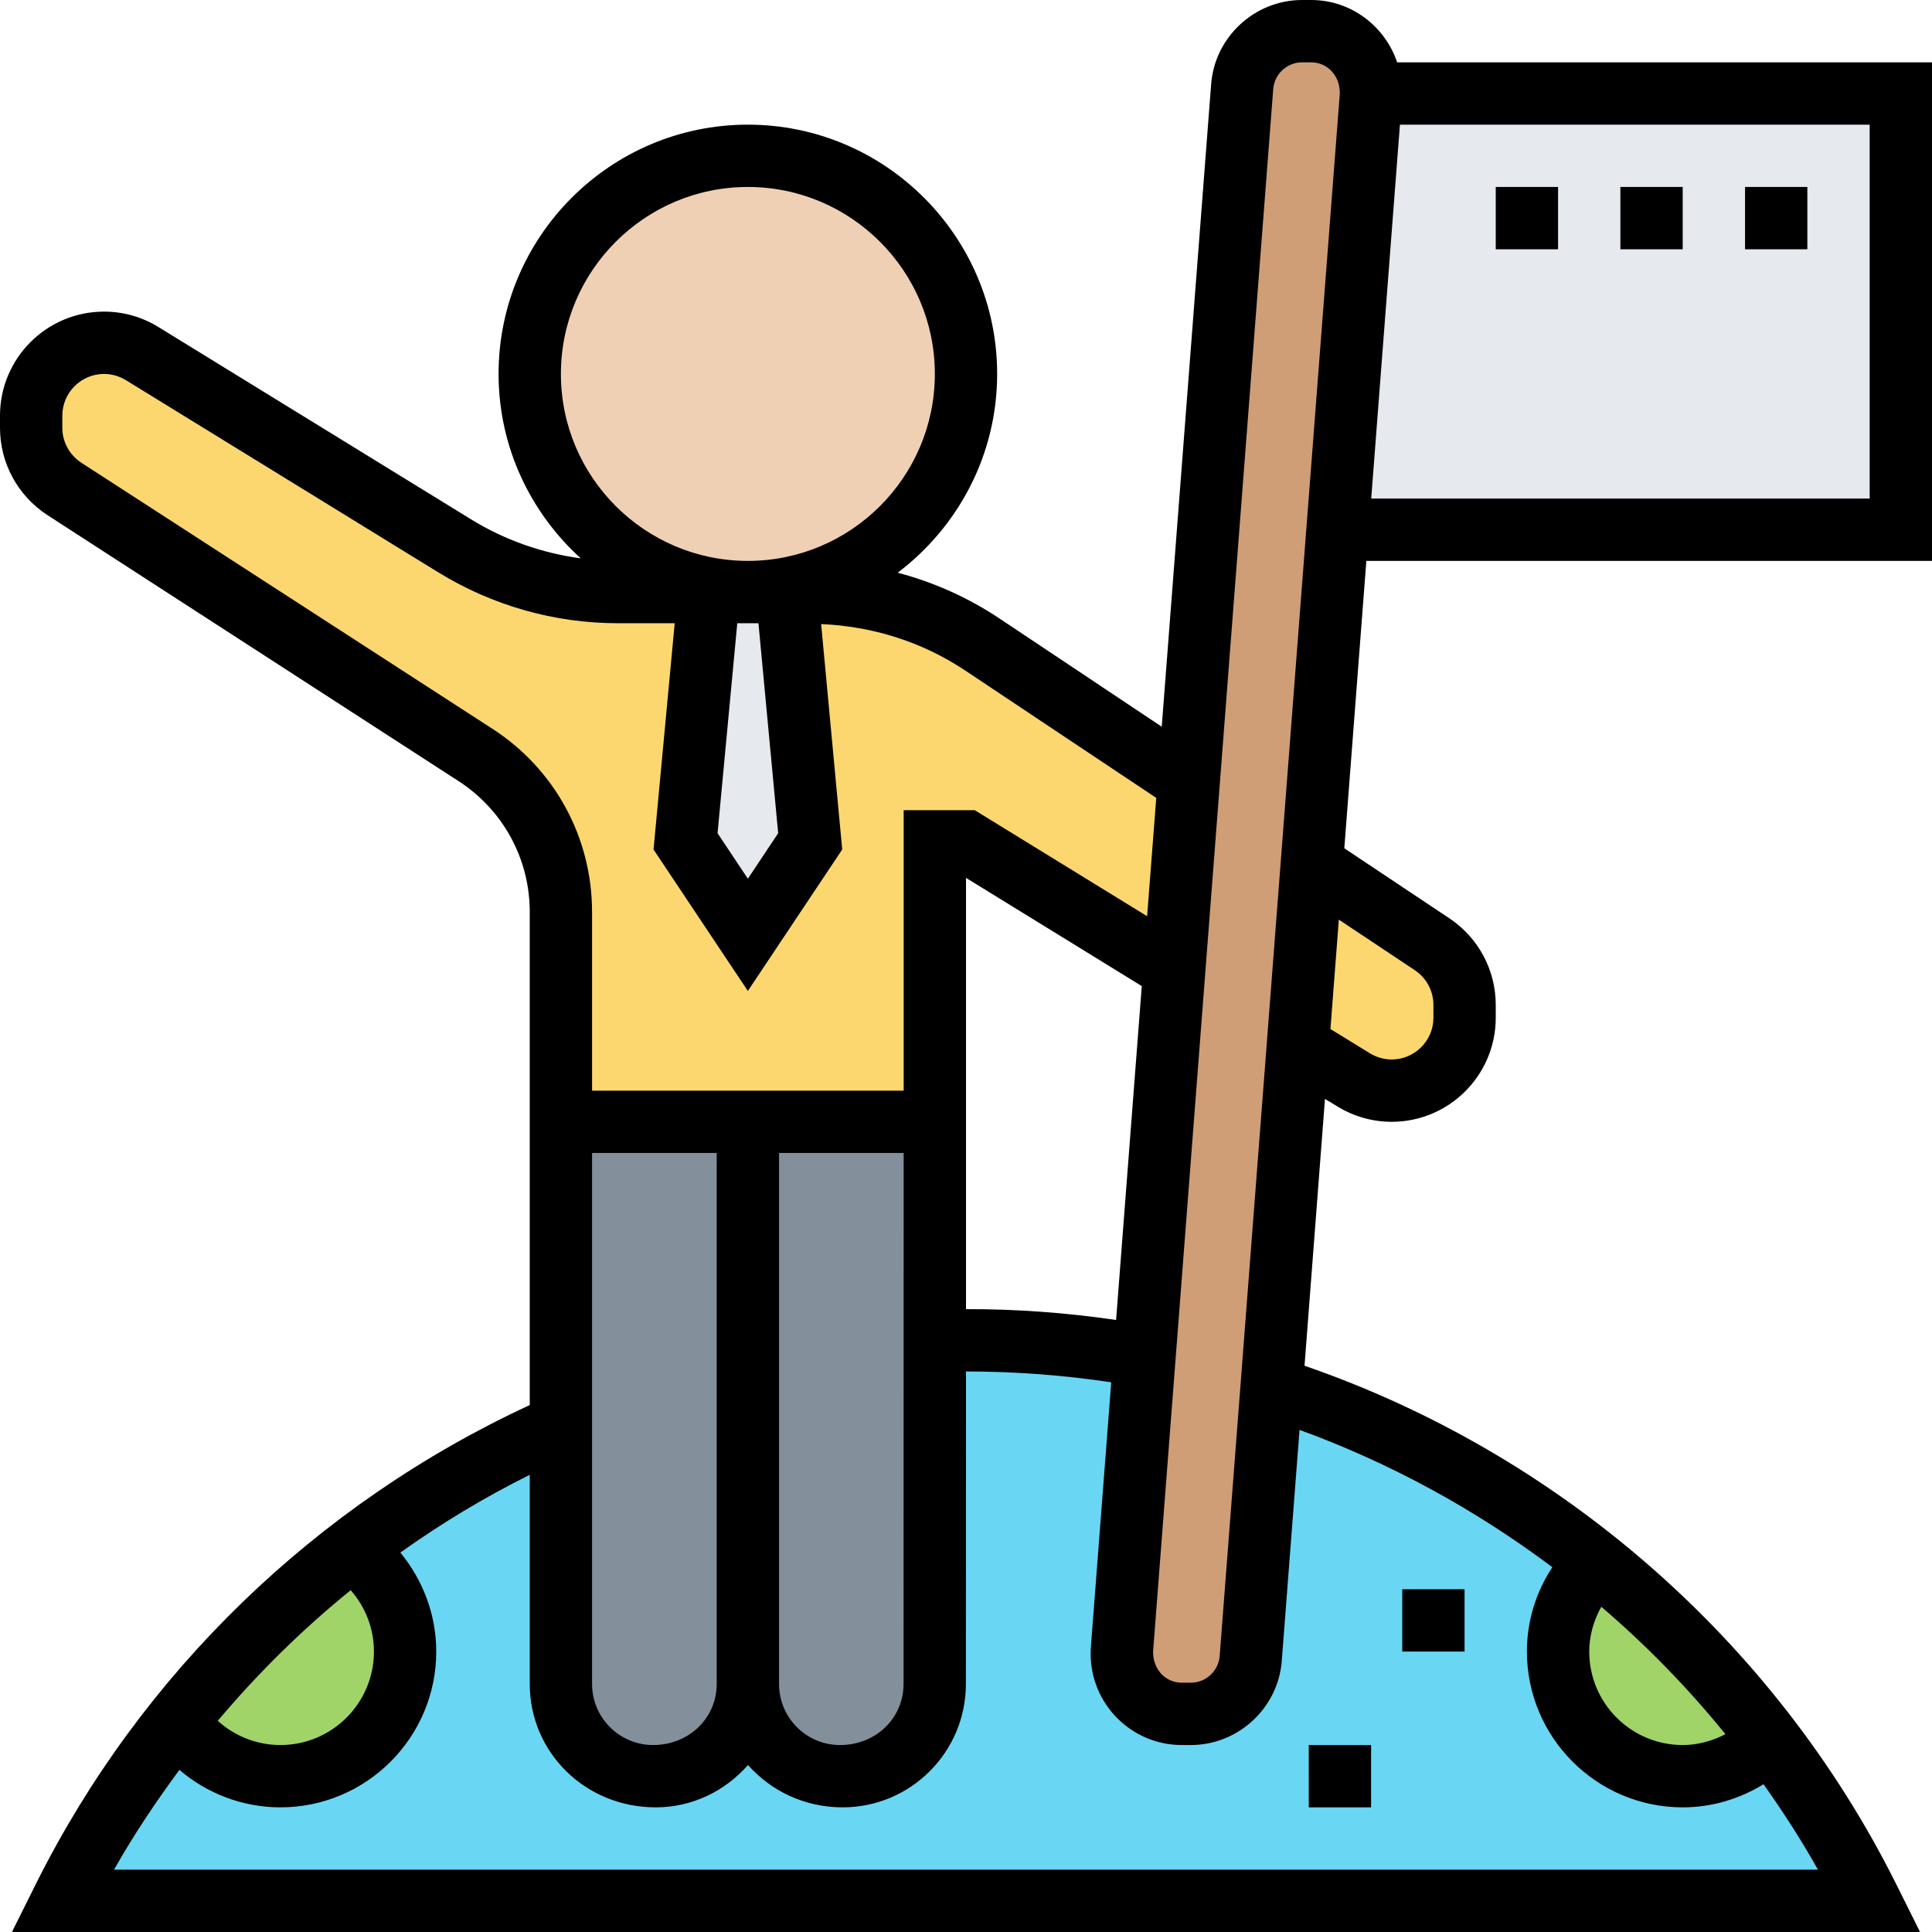 <svg xmlns="http://www.w3.org/2000/svg" xmlns:xlink="http://www.w3.org/1999/xlink" width="375pt" height="375pt" viewBox="0 0 375 375"><g id="surface1"><path style=" stroke:none;fill-rule:nonzero;fill:rgb(41.179%,83.919%,95.689%);fill-opacity:1;" d="M 362.547 368.289 L 362.902 368.953 L 12.098 368.953 L 12.453 368.289 C 18.57 355.957 25.895 344.523 34.281 334.055 L 34.426 334.102 C 38.77 340.527 46.094 344.758 54.434 344.758 C 67.809 344.758 78.629 333.938 78.629 320.566 C 78.629 312.344 74.52 305.09 68.234 300.719 C 80.754 291.055 94.363 282.949 108.871 276.594 L 108.871 326.848 C 108.871 336.773 116.855 344.758 126.781 344.758 C 126.945 344.758 127.133 344.758 127.254 344.758 C 137.176 344.758 145.16 336.773 145.16 326.848 C 145.16 336.773 153.148 344.758 163.07 344.758 L 163.543 344.758 C 173.395 344.758 181.453 336.773 181.453 326.848 L 181.453 260.199 C 183.461 260.152 185.492 260.082 187.5 260.082 C 199.242 260.082 210.844 261.098 222.16 263.176 L 217.812 320.141 C 217.742 320.445 217.742 320.684 217.742 320.988 C 217.742 327.465 222.941 332.66 229.414 332.66 L 231.16 332.66 C 237.211 332.66 242.289 328.008 242.785 321.887 L 246.824 269.27 C 269.766 276.594 291.219 288.078 309.91 303.152 C 305.324 307.547 302.418 313.738 302.418 320.566 C 302.418 333.938 313.242 344.758 326.613 344.758 C 333.203 344.758 339.207 342.09 343.555 337.812 C 350.805 347.238 357.16 357.469 362.547 368.289 "></path><path style=" stroke:none;fill-rule:nonzero;fill:rgb(62.749%,83.139%,40.779%);fill-opacity:1;" d="M 78.629 320.566 C 78.629 333.938 67.809 344.758 54.434 344.758 C 46.094 344.758 38.77 340.527 34.426 334.102 L 34.281 334.055 C 44.207 321.461 55.641 310.285 68.234 300.719 C 74.52 305.09 78.629 312.344 78.629 320.566 "></path><path style=" stroke:none;fill-rule:nonzero;fill:rgb(62.749%,83.139%,40.779%);fill-opacity:1;" d="M 343.555 337.812 C 339.207 342.09 333.203 344.758 326.613 344.758 C 313.242 344.758 302.418 333.938 302.418 320.566 C 302.418 313.738 305.324 307.547 309.91 303.152 C 322.43 313.121 333.75 324.746 343.555 337.812 "></path><path style=" stroke:none;fill-rule:nonzero;fill:rgb(90.199%,91.37%,92.94%);fill-opacity:1;" d="M 368.953 18.145 L 368.953 102.824 L 259.586 102.824 L 266.059 18.57 C 266.129 18.383 266.129 18.262 266.129 18.145 L 368.953 18.145 "></path><path style=" stroke:none;fill-rule:nonzero;fill:rgb(81.18%,61.96%,46.269%);fill-opacity:1;" d="M 242.785 321.887 C 242.289 328.008 237.211 332.66 231.16 332.66 L 229.414 332.66 C 222.941 332.66 217.742 327.465 217.742 320.988 C 217.742 320.684 217.742 320.445 217.812 320.141 L 222.16 263.176 L 227.902 188.16 L 230.738 151.801 L 241.086 16.82 C 241.582 10.703 246.66 6.047 252.711 6.047 L 254.457 6.047 C 260.93 6.047 266.129 11.246 266.129 17.719 C 266.129 17.91 266.129 18.027 266.129 18.145 C 266.129 18.262 266.129 18.383 266.059 18.57 L 259.586 102.824 L 254.648 167.723 L 251.906 202.93 L 246.824 269.27 L 242.785 321.887 "></path><path style=" stroke:none;fill-rule:nonzero;fill:rgb(51.369%,56.079%,60.779%);fill-opacity:1;" d="M 181.453 260.199 L 181.453 326.848 C 181.453 336.773 173.395 344.758 163.543 344.758 L 163.07 344.758 C 153.148 344.758 145.16 336.773 145.16 326.848 L 145.16 217.742 L 181.453 217.742 L 181.453 260.199 "></path><path style=" stroke:none;fill-rule:nonzero;fill:rgb(51.369%,56.079%,60.779%);fill-opacity:1;" d="M 145.16 217.742 L 145.16 326.848 C 145.16 336.773 137.176 344.758 127.254 344.758 C 127.133 344.758 126.945 344.758 126.781 344.758 C 116.855 344.758 108.871 336.773 108.871 326.848 L 108.871 217.742 L 145.16 217.742 "></path><path style=" stroke:none;fill-rule:nonzero;fill:rgb(98.819%,84.309%,43.919%);fill-opacity:1;" d="M 284.273 195.059 L 284.273 197.543 C 284.273 201.414 282.691 204.984 280.094 207.512 C 277.562 210.109 273.996 211.695 270.121 211.695 C 267.523 211.695 264.926 210.961 262.75 209.59 L 251.906 202.93 L 254.648 167.723 L 277.988 183.316 C 281.91 185.918 284.273 190.336 284.273 195.059 "></path><path style=" stroke:none;fill-rule:nonzero;fill:rgb(98.819%,84.309%,43.919%);fill-opacity:1;" d="M 230.738 151.801 L 227.902 188.16 L 187.5 163.305 L 181.453 163.305 L 181.453 217.742 L 108.871 217.742 L 108.871 176.984 C 108.871 164.699 102.633 153.219 92.309 146.555 L 12.523 94.906 C 8.457 92.309 6.047 87.82 6.047 83.047 L 6.047 80.684 C 6.047 72.887 12.402 66.531 20.199 66.531 C 22.801 66.531 25.398 67.266 27.57 68.637 L 88.246 105.965 C 97.789 111.824 108.754 114.918 119.953 114.918 L 137.602 114.918 L 133.066 163.305 L 145.16 181.453 L 157.258 163.305 L 152.723 114.918 L 157.07 114.918 C 169.047 114.918 180.719 118.441 190.641 125.078 L 230.738 151.801 "></path><path style=" stroke:none;fill-rule:nonzero;fill:rgb(90.199%,91.37%,92.94%);fill-opacity:1;" d="M 152.723 114.918 L 157.258 163.305 L 145.16 181.453 L 133.066 163.305 L 137.602 114.918 L 152.723 114.918 "></path><path style=" stroke:none;fill-rule:nonzero;fill:rgb(94.119%,81.569%,70.589%);fill-opacity:1;" d="M 145.16 30.242 C 168.574 30.242 187.5 49.168 187.5 72.582 C 187.5 95.996 168.574 114.918 145.16 114.918 C 121.746 114.918 102.824 95.996 102.824 72.582 C 102.824 49.168 121.746 30.242 145.16 30.242 "></path><path style=" stroke:none;fill-rule:nonzero;fill:rgb(0%,0%,0%);fill-opacity:1;" d="M 274.633 188.328 C 276.879 189.84 278.227 192.344 278.227 195.059 L 278.227 197.543 C 278.227 202.008 274.586 205.645 270.121 205.645 C 268.633 205.645 267.168 205.219 265.895 204.441 L 258.238 199.738 L 259.867 178.5 Z M 301.309 304.191 C 298.121 309.035 296.371 314.633 296.371 320.566 C 296.371 337.246 309.934 350.805 326.613 350.805 C 332.234 350.805 337.598 349.199 342.301 346.316 C 346.082 351.656 349.648 357.16 352.863 362.902 L 22.137 362.902 C 25.941 356.145 30.242 349.742 34.824 343.531 C 40.234 348.16 47.137 350.805 54.434 350.805 C 71.117 350.805 84.676 337.246 84.676 320.566 C 84.676 313.477 82.125 306.719 77.707 301.355 C 85.645 295.688 94.035 290.629 102.824 286.258 L 102.824 326.871 C 102.824 340.078 113.551 350.805 127.277 350.805 C 134.434 350.805 140.789 347.594 145.184 342.586 C 149.625 347.594 156.125 350.805 163.566 350.805 C 176.75 350.805 187.477 340.078 187.477 326.871 L 187.5 266.199 C 196.902 266.199 206.379 266.91 215.688 268.301 L 211.742 319.645 C 211.719 320.117 211.695 320.566 211.695 321.012 C 211.695 330.77 219.633 338.711 229.391 338.711 L 231.137 338.711 C 240.328 338.711 248.102 331.527 248.789 322.383 L 252.238 277.539 C 269.887 283.969 286.402 293.016 301.309 304.191 Z M 334.906 336.605 C 332.355 337.93 329.543 338.711 326.613 338.711 C 316.594 338.711 308.469 330.582 308.469 320.566 C 308.469 317.469 309.344 314.516 310.809 311.871 C 319.57 319.359 327.629 327.629 334.906 336.605 Z M 68.066 308.656 C 70.949 311.918 72.582 316.145 72.582 320.566 C 72.582 330.582 64.453 338.711 54.434 338.711 C 49.898 338.711 45.574 337.008 42.27 334.008 C 50.066 324.746 58.688 316.266 68.066 308.656 Z M 95.57 141.453 L 15.805 89.828 C 13.492 88.316 12.098 85.789 12.098 83.023 L 12.098 80.684 C 12.098 76.219 15.734 72.582 20.199 72.582 C 21.688 72.582 23.152 73.008 24.43 73.785 L 85.078 111.094 C 95.57 117.543 107.617 120.969 119.953 120.969 L 130.961 120.969 L 126.852 164.891 L 145.16 192.344 L 163.473 164.891 L 159.383 121.133 C 169.332 121.559 178.945 124.559 187.289 130.109 L 224.43 154.871 L 222.656 177.836 L 189.199 157.258 L 175.402 157.258 L 175.402 211.695 L 114.918 211.695 L 114.918 177.012 C 114.918 162.574 107.691 149.273 95.57 141.453 Z M 108.871 72.582 C 108.871 52.57 125.148 36.289 145.16 36.289 C 165.172 36.289 181.453 52.57 181.453 72.582 C 181.453 92.594 165.172 108.871 145.16 108.871 C 125.148 108.871 108.871 92.594 108.871 72.582 Z M 151.043 161.723 L 145.16 170.559 L 139.277 161.723 L 143.105 120.969 L 147.215 120.969 Z M 139.113 326.871 C 139.113 333.395 133.797 338.711 126.758 338.711 C 120.234 338.711 114.918 333.395 114.918 326.871 L 114.918 223.789 L 139.113 223.789 Z M 151.211 326.871 L 151.211 223.789 L 175.402 223.789 L 175.379 326.871 C 175.379 333.418 170.086 338.711 163.047 338.711 C 156.527 338.711 151.211 333.418 151.211 326.871 Z M 216.633 256.207 C 206.992 254.789 197.234 254.078 187.5 254.102 L 187.5 170.395 L 221.617 191.398 Z M 247.133 17.27 C 247.371 14.363 249.805 12.098 252.734 12.098 L 254.48 12.098 C 257.578 12.098 260.082 14.602 260.059 18.121 L 236.738 321.438 C 236.5 324.344 234.066 326.613 231.137 326.613 L 229.391 326.613 C 226.293 326.613 223.789 324.109 223.812 320.59 Z M 362.902 96.773 L 266.152 96.773 L 271.727 24.195 L 362.902 24.195 Z M 375 108.871 L 375 12.098 L 271.184 12.098 C 268.824 5.102 262.277 0 254.48 0 L 252.734 0 C 243.543 0 235.77 7.184 235.082 16.348 L 225.492 141.051 L 193.996 120.047 C 187.902 115.984 181.238 113.004 174.246 111.164 C 185.941 102.305 193.547 88.34 193.547 72.582 C 193.547 45.906 171.836 24.195 145.16 24.195 C 118.488 24.195 96.773 45.906 96.773 72.582 C 96.773 86.758 102.965 99.516 112.723 108.375 C 105.184 107.359 97.934 104.809 91.41 100.789 L 30.762 63.484 C 27.598 61.523 23.934 60.484 20.199 60.484 C 9.051 60.484 0 69.531 0 80.684 L 0 83.023 C 0 89.898 3.449 96.23 9.215 99.988 L 89 151.609 C 97.648 157.211 102.824 166.684 102.824 177.012 L 102.824 272.723 C 61.406 291.883 27.453 324.699 7.016 365.574 L 2.316 375 L 372.684 375 L 367.984 365.574 C 344.473 318.555 302.797 282.195 253.207 265.09 L 257.176 213.301 L 259.562 214.742 C 262.727 216.703 266.391 217.742 270.121 217.742 C 281.273 217.742 290.324 208.691 290.324 197.543 L 290.324 195.059 C 290.324 188.305 286.969 182.02 281.344 178.262 L 260.93 164.652 L 265.207 108.871 L 375 108.871 "></path><path style=" stroke:none;fill-rule:nonzero;fill:rgb(0%,0%,0%);fill-opacity:1;" d="M 350.805 36.289 L 338.711 36.289 L 338.711 48.387 L 350.805 48.387 L 350.805 36.289 "></path><path style=" stroke:none;fill-rule:nonzero;fill:rgb(0%,0%,0%);fill-opacity:1;" d="M 326.613 36.289 L 314.516 36.289 L 314.516 48.387 L 326.613 48.387 L 326.613 36.289 "></path><path style=" stroke:none;fill-rule:nonzero;fill:rgb(0%,0%,0%);fill-opacity:1;" d="M 302.418 48.387 L 302.418 36.289 L 290.324 36.289 L 290.324 48.387 L 302.418 48.387 "></path><path style=" stroke:none;fill-rule:nonzero;fill:rgb(0%,0%,0%);fill-opacity:1;" d="M 284.273 308.469 L 272.176 308.469 L 272.176 320.566 L 284.273 320.566 L 284.273 308.469 "></path><path style=" stroke:none;fill-rule:nonzero;fill:rgb(0%,0%,0%);fill-opacity:1;" d="M 266.129 338.711 L 254.031 338.711 L 254.031 350.805 L 266.129 350.805 L 266.129 338.711 "></path></g></svg>